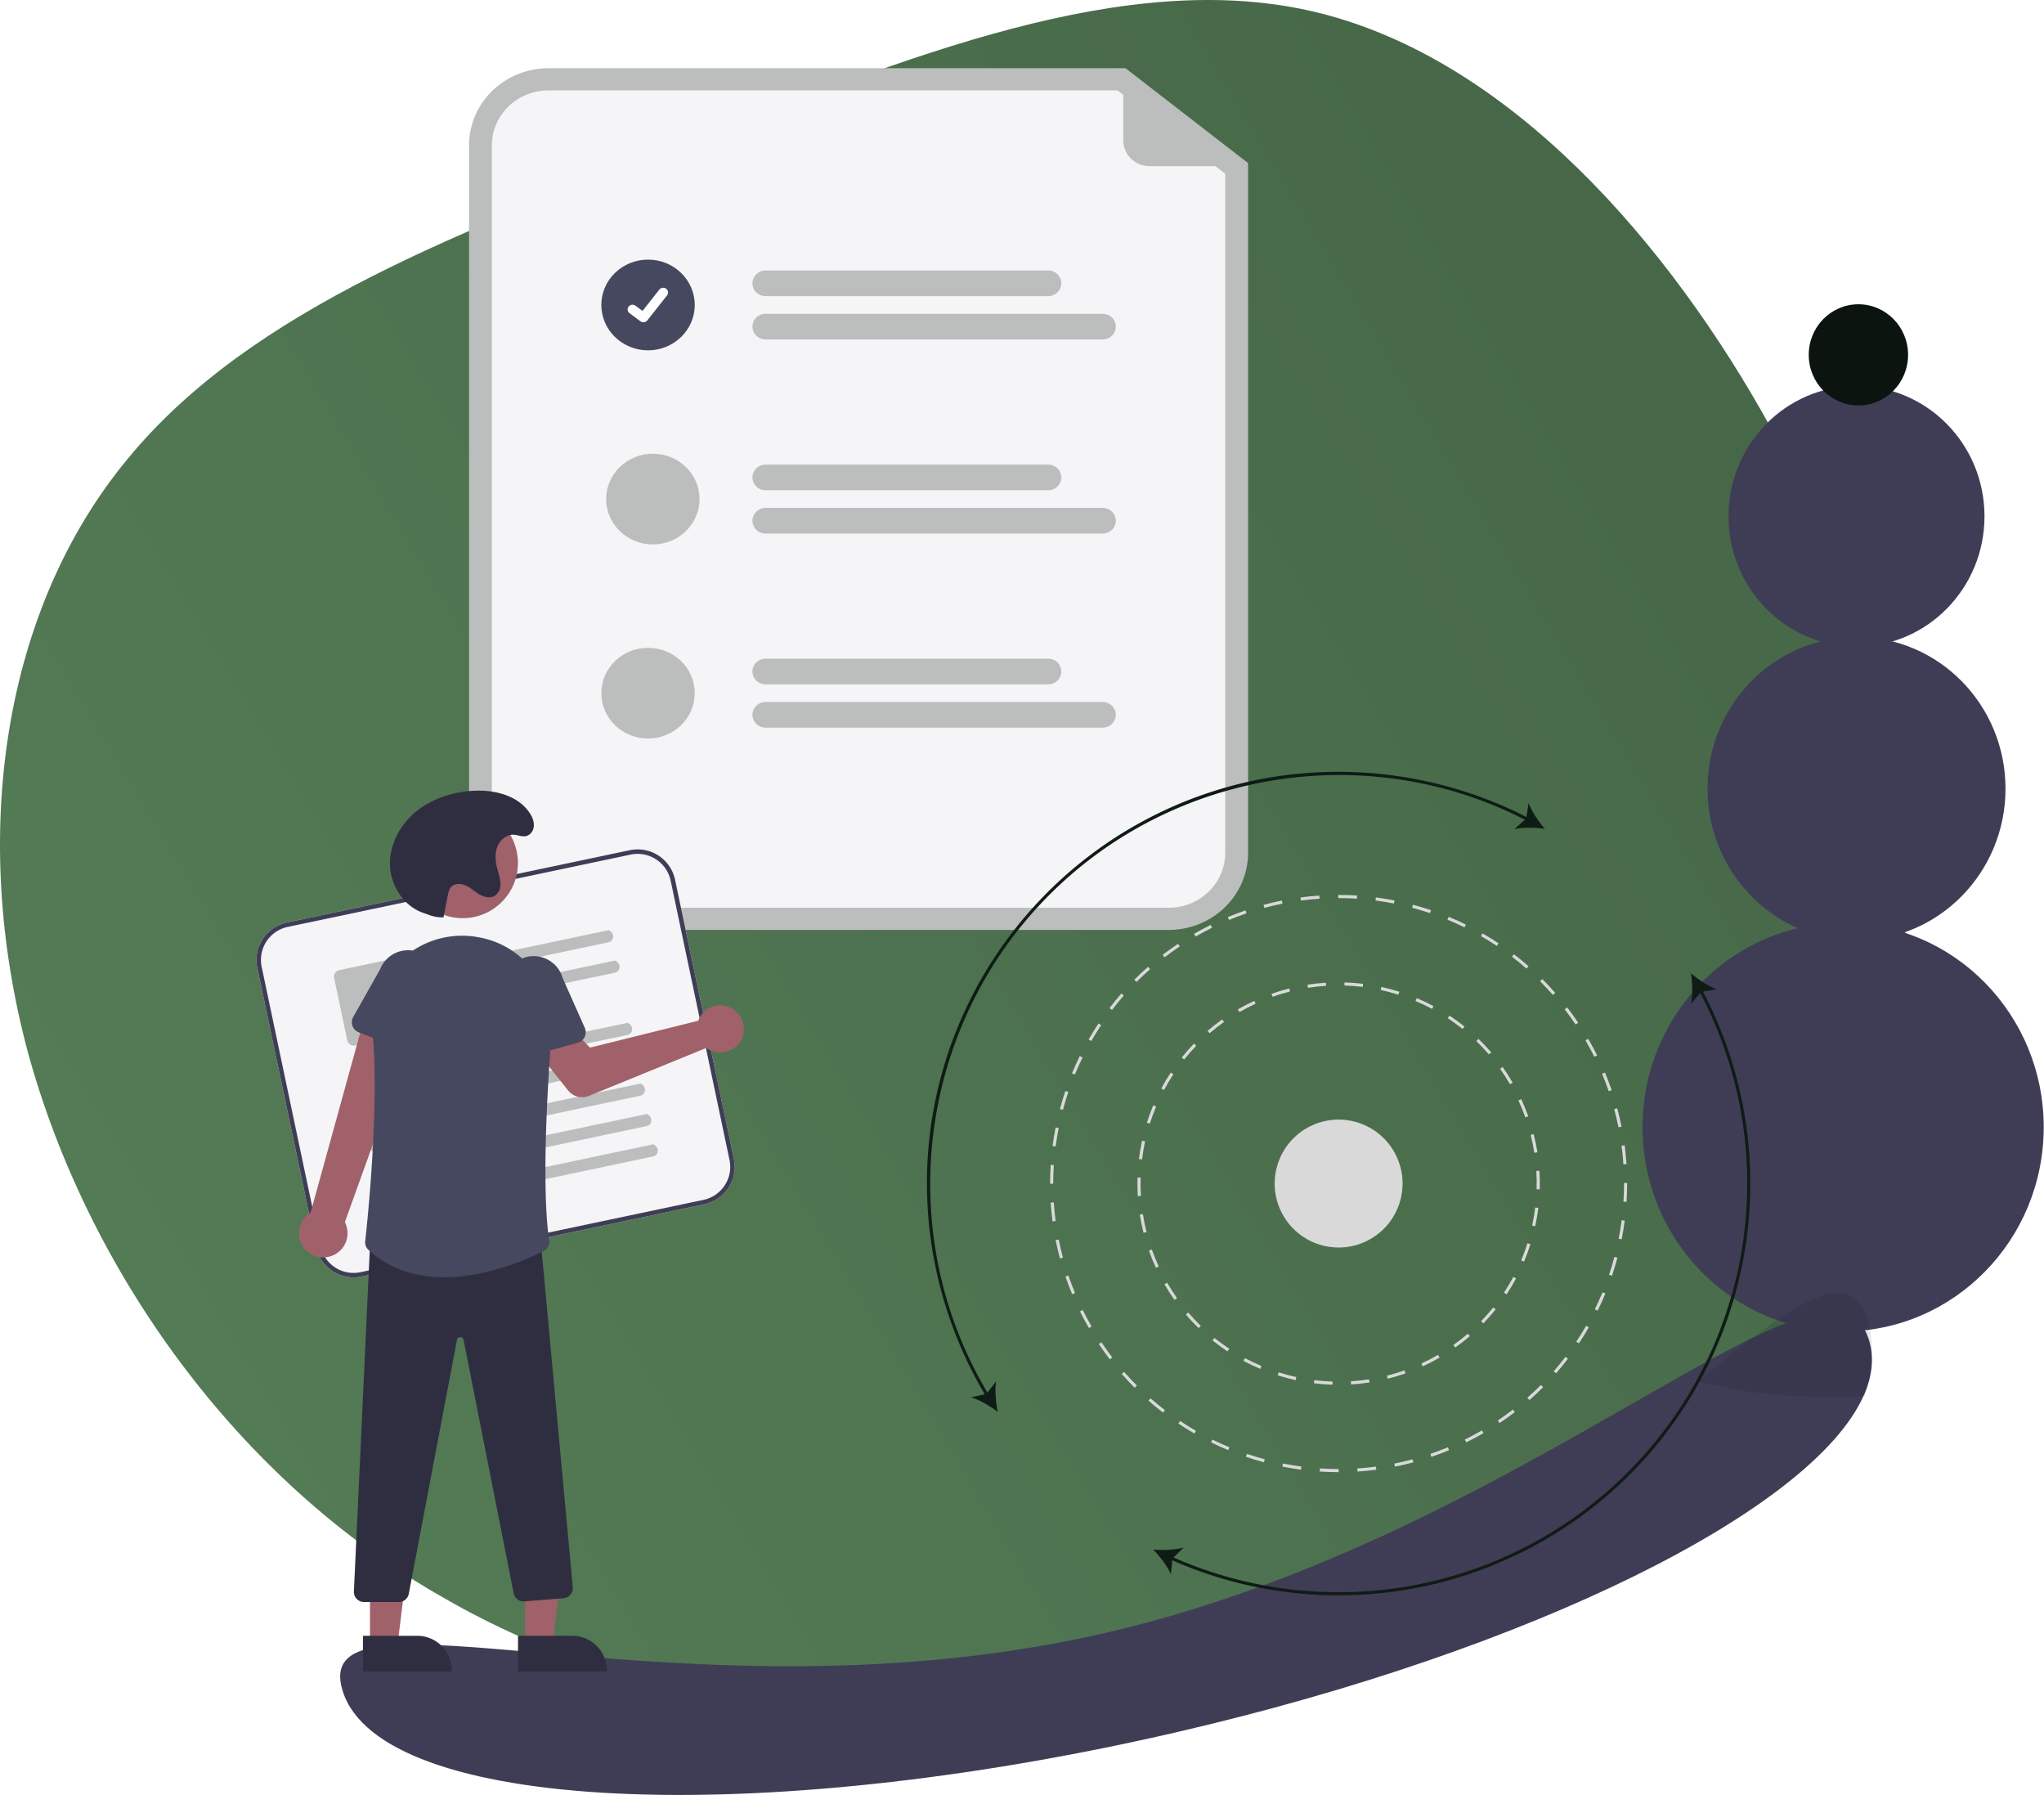 <?xml version="1.0" encoding="UTF-8" standalone="no"?>
<svg
   inkscape:version="1.2.2 (b0a8486541, 2022-12-01)"
   inkscape:export-ydpi="96"
   inkscape:export-xdpi="96"
   inkscape:export-filename="development/development.svg"
   xml:space="preserve"
   sodipodi:docname="repeat.svg"
   id="svg82"
   version="1.1"
   viewBox="0 0 909.602 798.724"
   height="798.724"
   width="909.602"
   data-name="Layer 1"
   xmlns:inkscape="http://www.inkscape.org/namespaces/inkscape"
   xmlns:sodipodi="http://sodipodi.sourceforge.net/DTD/sodipodi-0.dtd"
   xmlns="http://www.w3.org/2000/svg"
   xmlns:svg="http://www.w3.org/2000/svg"><defs
     id="defs86"><linearGradient
       id="sw-gradient"
       x1="-44.233"
       x2="36.394"
       y1="40.812"
       y2="-39.814"
       gradientTransform="matrix(10.186,2.951,-2.75,9.492,473.57,382.376)"
       gradientUnits="userSpaceOnUse"><stop
         id="stop1"
         stop-color="rgba(248, 117, 55, 1)"
         offset="0"
         style="stop-color:#567f58;stop-opacity:1;" /><stop
         id="stop2"
         stop-color="rgba(251, 168, 31, 1)"
         offset="1"
         style="stop-color:#436345;stop-opacity:1;" /></linearGradient><filter
       style="color-interpolation-filters:sRGB;"
       inkscape:label="Drop Shadow"
       id="filter1876"
       x="-0.034"
       y="-0.033"
       width="1.068"
       height="1.066"><feFlood
         flood-opacity="0.498"
         flood-color="rgb(0,0,0)"
         result="flood"
         id="feFlood1866" /><feComposite
         in="flood"
         in2="SourceGraphic"
         operator="in"
         result="composite1"
         id="feComposite1868" /><feGaussianBlur
         in="composite1"
         stdDeviation="7.5"
         result="blur"
         id="feGaussianBlur1870" /><feOffset
         dx="0"
         dy="0"
         result="offset"
         id="feOffset1872" /><feComposite
         in="SourceGraphic"
         in2="offset"
         operator="over"
         result="composite2"
         id="feComposite1874" /></filter></defs><sodipodi:namedview
     id="namedview84"
     pagecolor="#505050"
     bordercolor="#eeeeee"
     borderopacity="1"
     inkscape:showpageshadow="0"
     inkscape:pageopacity="0"
     inkscape:pagecheckerboard="0"
     inkscape:deskcolor="#505050"
     showgrid="false"
     inkscape:zoom="0.62269418"
     inkscape:cx="493.82186"
     inkscape:cy="464.11225"
     inkscape:window-width="1920"
     inkscape:window-height="1011"
     inkscape:window-x="0"
     inkscape:window-y="0"
     inkscape:window-maximized="1"
     inkscape:current-layer="svg82" /><path
     fill="url(#sw-gradient)"
     d="m 787.832,189.952 c 45.469,82.071 63.279,164.004 59.545,244.616 -2.67,80.921 -28.213,161.121 -85.471,219.337 C 704.384,713.029 614.081,749.86 509.875,762.979 405.932,775.189 289.15,763.994 197.233,710.79 105.054,658.494 38.804,564.497 12.439,468.274 -13.664,371.144 1.445,271.189 56.549,204.474 111.917,136.852 207.28,102.471 305.023,63.858 402.503,26.152 501.036,-15.185 586.201,5.551 672.431,26.596 743.165,109.097 787.832,189.952 Z"
     width="100%"
     height="100%"
     style="fill:url(#sw-gradient)"
     stroke-width="0"
     id="path3007" /><g
     id="g80871"
     transform="matrix(0.72,0,0,0.72,257.124,211.704)"><ellipse
       cx="782.064"
       cy="402.511"
       fill="#3f3d56"
       id="circle79699"
       rx="123.978"
       ry="126.23"
       style="stroke-width:1.191" /><ellipse
       cx="790.329"
       cy="193.331"
       fill="#3f3d56"
       id="circle79701"
       rx="92.098"
       ry="93.771"
       style="stroke-width:1.191" /><ellipse
       cx="790.329"
       cy="25.025"
       fill="#3f3d56"
       id="circle79703"
       rx="79.11"
       ry="80.547"
       style="stroke-width:1.191" /><ellipse
       cx="791.51"
       cy="-74.757"
       fill="#0c1410"
       id="circle79705"
       rx="30.699"
       ry="31.257"
       style="stroke-width:1.191" /><path
       d="m 794.56,568.848 c -31.827,70.21 -203.498,156.48 -424.833,207.61 -260.406,60.17 -490.937,48.92 -514.905,-25.13 -23.968,-74.04 211.262,23.76 471.68,-36.41 142.199,-32.86 262.489,-106.02 346.312,-153.61 69.679,-39.58 114.159,-61.49 125.036,-27.87 3.598,11.11 2.332,23.01 -3.29,35.41 z"
       fill="#3f3d56"
       id="path79645"
       style="stroke-width:1.088" /><path
       d="m 795.385,568.74 c -6.89,0.381 -13.97,0.578 -21.19,0.578 -31.22,0 -59.76,-3.713 -81.67,-9.849 58.87,-48.668 96.45,-75.608 105.64,-34.269 3.04,13.661 1.97,28.293 -2.78,43.54 z"
       opacity="0.1"
       id="path79659"
       style="stroke-width:1.109" /></g><g
     id="g80863"
     transform="matrix(1.07,0,0,1.039,51.837,30.351)"><path
       d="m 685.451,501.5 h -258 a 33.037,33.037 0 0 1 -33,-33 v -303 a 33.037,33.037 0 0 1 33,-33 h 240.027 l 50.973,40.629 V 468.5 a 33.037,33.037 0 0 1 -33,33 z"
       transform="translate(-247.819,-132.5)"
       fill="#e6e6e6"
       id="path80418"
       style="fill:#bcbebe;fill-opacity:1" /><path
       d="m 427.451,142 a 23.527,23.527 0 0 0 -23.5,23.5 v 303 a 23.527,23.527 0 0 0 23.5,23.5 h 258 a 23.527,23.527 0 0 0 23.5,-23.5 V 177.706 L 664.155,142 Z"
       transform="translate(-247.819,-132.5)"
       fill="#ffffff"
       id="path80420"
       style="fill:#f5f4f6;fill-opacity:1" /><path
       d="m 635.27,230.104 h -117.464 a 5.495,5.495 0 1 1 0,-10.991 h 117.464 a 5.495,5.495 0 1 1 0,10.991 z"
       transform="translate(-247.819,-132.5)"
       fill="#cccccc"
       id="path80422"
       style="fill:#bcbebe;fill-opacity:1" /><path
       d="M 657.939,248.651 H 517.806 a 5.495,5.495 0 1 1 0,-10.991 h 140.132 a 5.495,5.495 0 1 1 0,10.991 z"
       transform="translate(-247.819,-132.5)"
       fill="#cccccc"
       id="path80424"
       style="fill:#bcbebe;fill-opacity:1" /><path
       d="m 635.27,313.222 h -117.464 a 5.495,5.495 0 1 1 0,-10.991 h 117.464 a 5.495,5.495 0 1 1 0,10.991 z"
       transform="translate(-247.819,-132.5)"
       fill="#cccccc"
       id="path80426"
       style="fill:#bcbebe;fill-opacity:1" /><path
       d="M 657.939,331.769 H 517.806 a 5.495,5.495 0 1 1 0,-10.991 h 140.132 a 5.495,5.495 0 1 1 0,10.991 z"
       transform="translate(-247.819,-132.5)"
       fill="#cccccc"
       id="path80428"
       style="fill:#bcbebe;fill-opacity:1" /><path
       d="m 635.27,396.34 h -117.464 a 5.495,5.495 0 1 1 0,-10.991 h 117.464 a 5.495,5.495 0 1 1 0,10.991 z"
       transform="translate(-247.819,-132.5)"
       fill="#cccccc"
       id="path80430"
       style="fill:#bcbebe;fill-opacity:1" /><path
       d="M 657.939,414.886 H 517.806 a 5.495,5.495 0 0 1 0,-10.991 h 140.132 a 5.495,5.495 0 1 1 0,10.991 z"
       transform="translate(-247.819,-132.5)"
       fill="#cccccc"
       id="path80432"
       style="fill:#bcbebe;fill-opacity:1" /><circle
       id="b6fa6563-5e20-492f-ac6f-1d924df782c1"
       data-name="Ellipse 44"
       cx="221.073"
       cy="101.382"
       r="19.423"
       fill="#45485e" /><path
       id="bcd12bac-9f30-4deb-ae50-48c1cb737c9b-275"
       data-name="Path 395"
       d="m 466.967,241.292 a 2.014,2.014 0 0 1 -1.212,-0.403 l -0.022,-0.016 -4.565,-3.492 a 2.029,2.029 0 0 1 2.468,-3.22 l 2.957,2.267 6.987,-9.115 a 2.028,2.028 0 0 1 2.843,-0.376 l 5.9e-4,4.4e-4 -0.043,0.06 0.044,-0.06 a 2.03,2.03 0 0 1 0.375,2.843 l -8.218,10.716 a 2.029,2.029 0 0 1 -1.613,0.791 z"
       transform="translate(-247.819,-132.5)"
       fill="#ffffff" /><circle
       id="b95850ed-3210-4af9-b38f-3ce1288a2453"
       data-name="Ellipse 44"
       cx="223.073"
       cy="184.5"
       r="19.423"
       fill="#cccccc"
       style="fill:#bcbebe;fill-opacity:1" /><circle
       id="b1885188-7f5c-4441-a082-07b02d322a90"
       data-name="Ellipse 44"
       cx="221.073"
       cy="267.618"
       r="19.423"
       fill="#cccccc"
       style="fill:#bcbebe;fill-opacity:1" /><path
       d="m 717.459,174.436 h -39.929 a 10.991,10.991 0 0 1 -10.991,-10.991 v -29.491 a 0.687,0.687 0 0 1 1.113,-0.538 l 50.233,39.795 a 0.687,0.687 0 0 1 -0.427,1.225 z"
       transform="translate(-247.819,-132.5)"
       fill="#e6e6e6"
       id="path80438"
       style="fill:#bcbebe;fill-opacity:1" /></g><g
     id="g80848"
     transform="translate(101.863,77.12)"><path
       d="M 211.606,458.688 58.96,490.863 a 17.019,17.019 0 0 1 -20.141,-13.128 l -26.194,-124.269 a 17.019,17.019 0 0 1 13.128,-20.141 L 178.4,301.15 a 17.019,17.019 0 0 1 20.141,13.128 l 26.194,124.269 a 17.019,17.019 0 0 1 -13.128,20.141 z"
       fill="#ffffff"
       id="path80440"
       style="fill:#f5f4f6;fill-opacity:1" /><path
       d="M 211.606,458.688 58.96,490.863 a 17.019,17.019 0 0 1 -20.141,-13.128 l -26.194,-124.269 a 17.019,17.019 0 0 1 13.128,-20.141 L 178.4,301.15 a 17.019,17.019 0 0 1 20.141,13.128 l 26.194,124.269 a 17.019,17.019 0 0 1 -13.128,20.141 z M 26.167,335.282 a 15.017,15.017 0 0 0 -11.584,17.771 l 26.194,124.269 a 15.017,15.017 0 0 0 17.771,11.584 L 211.194,456.731 a 15.017,15.017 0 0 0 11.584,-17.771 l -26.194,-124.269 a 15.017,15.017 0 0 0 -17.771,-11.584 z"
       fill="#3f3d56"
       id="path80442" /><path
       id="b3d30341-bfe2-418c-85c9-1bd82b5f5e0c-276"
       data-name="Path 411"
       d="M 168.916,342.125 91.877,358.363 a 2.731,2.731 0 0 1 -3.229,-1.863 2.631,2.631 0 0 1 1.999,-3.254 l 78.42,-16.53 c 3.062,1.726 2.094,4.935 -0.152,5.409 z"
       fill="#cccccc"
       style="fill:#bcbebe;fill-opacity:1" /><path
       id="ba7e3b3b-1e3b-4053-b678-ceb2b593f6ee-277"
       data-name="Path 412"
       d="m 171.764,355.638 -77.038,16.238 a 2.731,2.731 0 0 1 -3.229,-1.863 2.631,2.631 0 0 1 1.999,-3.254 l 78.42,-16.53 c 3.062,1.726 2.094,4.935 -0.152,5.409 z"
       fill="#cccccc"
       style="fill:#bcbebe;fill-opacity:1" /><path
       id="f6076b75-2d9c-4839-8b09-e00257d358cf-278"
       data-name="Path 413"
       d="m 79.694,383.081 -23.511,4.956 a 2.962,2.962 0 0 1 -3.506,-2.285 l -5.848,-27.745 a 2.962,2.962 0 0 1 2.285,-3.506 l 23.511,-4.956 a 2.963,2.963 0 0 1 3.506,2.285 l 5.848,27.745 a 2.962,2.962 0 0 1 -2.285,3.506 z"
       fill="#cccccc"
       style="fill:#bcbebe;fill-opacity:1" /><path
       id="acc57b87-b2e4-43d3-aa96-a8e2462d330c-279"
       data-name="Path 414"
       d="M 177.372,383.353 59.797,408.136 a 2.731,2.731 0 0 1 -3.229,-1.863 2.631,2.631 0 0 1 1.999,-3.254 L 177.524,377.945 c 3.062,1.726 2.094,4.935 -0.152,5.409 z"
       fill="#cccccc"
       style="fill:#bcbebe;fill-opacity:1" /><path
       id="e5415755-f7b6-4857-8e09-1413b7f93e97-280"
       data-name="Path 415"
       d="M 180.221,396.87 62.646,421.653 a 2.731,2.731 0 0 1 -3.229,-1.863 2.631,2.631 0 0 1 1.999,-3.254 L 180.373,391.462 c 3.062,1.726 2.094,4.935 -0.152,5.409 z"
       fill="#cccccc"
       style="fill:#bcbebe;fill-opacity:1" /><path
       id="afce3f4d-2700-4434-8207-f3b7a686e1c3-281"
       data-name="Path 416"
       d="M 183.068,410.379 65.494,435.161 a 2.731,2.731 0 0 1 -3.229,-1.863 2.631,2.631 0 0 1 1.999,-3.254 L 183.221,404.97 c 3.062,1.726 2.094,4.935 -0.152,5.409 z"
       fill="#cccccc"
       style="fill:#bcbebe;fill-opacity:1" /><path
       id="abb1f551-863d-408b-9aec-d87e952e72e4-282"
       data-name="Path 417"
       d="M 185.917,423.895 68.343,448.677 a 2.731,2.731 0 0 1 -3.229,-1.863 2.631,2.631 0 0 1 1.999,-3.254 L 186.069,418.486 c 3.062,1.726 2.094,4.935 -0.152,5.409 z"
       fill="#cccccc"
       style="fill:#bcbebe;fill-opacity:1" /><path
       id="bbed1b24-9150-4534-8e9c-e5347be55157-283"
       data-name="Path 418"
       d="M 188.765,437.404 71.19,462.187 a 2.731,2.731 0 0 1 -3.229,-1.863 2.631,2.631 0 0 1 1.999,-3.254 L 188.917,431.995 c 3.062,1.726 2.094,4.935 -0.152,5.409 z"
       fill="#cccccc"
       style="fill:#bcbebe;fill-opacity:1" /><path
       d="m 209.519,375.537 a 10.525,10.525 0 0 0 -0.683,1.51 l -48.133,11.944 -8.373,-8.663 -14.725,10.928 13.333,16.776 a 8,8 0 0 0 9.289,2.428 l 52.229,-21.342 a 10.497,10.497 0 1 0 -2.936,-13.582 z"
       fill="#a0616a"
       id="path80452" /><path
       d="m 45.223,481.829 a 10.743,10.743 0 0 0 6.378,-15.188 l 33.124,-92.067 -23.004,-4.077 -25.327,91.781 a 10.801,10.801 0 0 0 8.828,19.551 z"
       fill="#a0616a"
       id="path80454" /><path
       d="m 80.518,390.917 -22.713,-8.717 a 4.817,4.817 0 0 1 -2.47,-6.863 l 11.915,-21.126 a 13.377,13.377 0 0 1 24.95,9.66 l -5.256,23.598 a 4.817,4.817 0 0 1 -6.427,3.448 z"
       fill="#45485e"
       id="path80456" /><polygon
       points="119.525,621.766 131.785,621.765 137.617,574.477 119.523,574.478 "
       fill="#a0616a"
       id="polygon80458"
       transform="translate(12.258,32.916)" /><path
       d="m 128.656,650.679 24.144,-10e-4 h 0.001 a 15.386,15.386 0 0 1 15.386,15.386 v 0.5 l -39.531,10e-4 z"
       fill="#2f2e41"
       id="path80460" /><polygon
       points="50.525,621.766 62.785,621.765 68.617,574.477 50.523,574.478 "
       fill="#a0616a"
       id="polygon80462"
       transform="translate(12.258,32.916)" /><path
       d="m 59.656,650.679 24.144,-10e-4 h 10e-4 a 15.386,15.386 0 0 1 15.386,15.386 v 0.5 l -39.531,10e-4 z"
       fill="#2f2e41"
       id="path80464" /><path
       d="m 75.636,635.649 h -15.515 a 4.5,4.5 0 0 1 -4.495,-4.714 l 7.369,-158.332 0.464,-0.013 74.919,-1.953 14.66,158.423 a 4.5,4.5 0 0 1 -4.121,4.911 l -17.426,1.394 a 4.502,4.502 0 0 1 -4.767,-3.582 l -22.29,-112.776 a 1.454,1.454 0 0 0 -1.469,-1.199 h -0.006 a 1.454,1.454 0 0 0 -1.466,1.211 l -21.443,113 a 4.51,4.51 0 0 1 -4.415,3.631 z"
       fill="#2f2e41"
       id="path80466" /><circle
       cx="104.055"
       cy="306.83"
       r="24.561"
       fill="#a0616a"
       id="circle80468" /><path
       d="m 95.82,491.158 c -11.706,0 -23.73,-3.077 -33.698,-12.175 a 4.552,4.552 0 0 1 -1.469,-3.85 c 1.067,-9.586 6.242,-59.081 3.328,-92.144 a 40.02,40.02 0 0 1 12.956,-33.305 39.598,39.598 0 0 1 33.962,-9.834 h 2.4e-4 c 0.306,0.055 0.612,0.112 0.918,0.171 19.664,3.806 33.326,22.004 31.78,42.331 -2.256,29.66 -4.278,69.779 -1.103,92.468 a 4.493,4.493 0 0 1 -2.415,4.637 c -7.225,3.65 -25.326,11.7 -44.258,11.7 z"
       fill="#45485e"
       id="path80470" /><path
       d="m 127.869,392.685 a 4.812,4.812 0 0 1 -2.109,-3.411 l -2.992,-23.99 a 13.377,13.377 0 0 1 25.754,-7.248 l 9.856,22.161 a 4.817,4.817 0 0 1 -3.11,6.598 l -23.437,6.522 a 4.811,4.811 0 0 1 -3.961,-0.632 z"
       fill="#45485e"
       id="path80472" /><path
       d="m 95.481,331.045 a 17.598,17.598 0 0 1 -6.797,-1.23 c -0.951,-0.367 -1.939,-0.668 -2.889,-1.035 -8.387,-3.24 -13.911,-12.172 -14.109,-21.16 -0.198,-8.989 4.457,-17.713 11.369,-23.462 6.912,-5.75 15.865,-8.701 24.83,-9.384 9.657,-0.735 20.53,1.714 25.926,9.756 1.436,2.141 2.441,4.738 1.59,7.322 a 4.686,4.686 0 0 1 -1.32,2.028 c -2.41,2.144 -4.812,0.532 -7.269,0.389 -3.377,-0.196 -6.409,2.537 -7.499,5.739 -1.09,3.202 -0.61,6.727 0.27,9.992 a 24.962,24.962 0 0 1 1.258,6.076 6.108,6.108 0 0 1 -2.531,5.379 c -2.11,1.275 -4.881,0.537 -6.992,-0.736 -2.111,-1.273 -3.935,-3.044 -6.216,-3.981 -2.28,-0.937 -5.344,-0.729 -6.671,1.348 a 7.379,7.379 0 0 0 -0.843,2.435 c -1.19,5.421 -0.916,5.102 -2.106,10.523 z"
       fill="#2f2e41"
       id="path80474" /></g><g
     id="g79981"
     transform="matrix(0.347,0.601,-0.601,0.347,592.39,142.894)"
     style="filter:url(#filter1876)"><path
       d="m 641.608,499.744 c -4,0 -8.024,-0.129 -11.985,-0.381 L 629.75,497.367 c 3.924,0.25 7.909,0.377 11.848,0.377 l 0.118,-0.001 v 2 l -0.094,0.001 z m 12.206,-0.397 -0.131,-1.996 c 3.967,-0.259 7.976,-0.651 11.914,-1.166 l 0.26,1.982 c -3.981,0.521 -8.033,0.918 -12.043,1.18 z M 617.577,498.2 c -3.988,-0.518 -8.007,-1.173 -11.944,-1.949 l 0.387,-1.963 c 3.895,0.769 7.87,1.417 11.815,1.928 z m 60.222,-1.998 -0.389,-1.961 c 3.896,-0.773 7.819,-1.687 11.658,-2.714 l 0.518,1.932 c -3.881,1.039 -7.847,1.962 -11.787,2.743 z m -83.956,-2.681 c -3.875,-1.032 -7.773,-2.209 -11.586,-3.499 l 0.641,-1.895 c 3.771,1.275 7.627,2.44 11.46,3.461 z m 107.324,-3.577 -0.643,-1.895 c 3.751,-1.274 7.513,-2.692 11.182,-4.216 l 0.768,1.848 c -3.71,1.539 -7.514,2.974 -11.307,4.263 z m -130.258,-4.186 c -3.711,-1.535 -7.425,-3.217 -11.039,-4.999 l 0.885,-1.793 c 3.574,1.762 7.248,3.426 10.918,4.944 z m 152.571,-5.076 -0.887,-1.793 c 3.562,-1.762 7.109,-3.662 10.542,-5.648 l 1.002,1.73 c -3.471,2.009 -7.056,3.931 -10.657,5.711 z m -174.293,-5.636 c -3.481,-2.011 -6.941,-4.164 -10.284,-6.399 l 1.111,-1.662 c 3.307,2.211 6.729,4.341 10.172,6.329 z m 195.214,-6.474 -1.113,-1.662 c 3.297,-2.206 6.567,-4.554 9.722,-6.979 l 1.219,1.586 c -3.188,2.451 -6.495,4.824 -9.827,7.055 z M 529.062,461.592 c -3.186,-2.445 -6.335,-5.029 -9.359,-7.68 l 1.318,-1.504 c 2.992,2.622 6.107,5.178 9.259,7.598 z m 234.517,-7.755 -1.32,-1.503 c 2.986,-2.622 5.926,-5.375 8.737,-8.186 l 1.414,1.414 c -2.842,2.841 -5.812,5.625 -8.831,8.275 z m -252.714,-8.195 c -2.844,-2.84 -5.63,-5.81 -8.281,-8.826 l 1.502,-1.32 c 2.623,2.984 5.378,5.922 8.192,8.731 z m 269.823,-8.912 -1.504,-1.319 c 2.623,-2.989 5.182,-6.102 7.604,-9.254 l 1.586,1.219 c -2.448,3.186 -5.034,6.333 -7.686,9.354 z M 494.896,427.47 c -2.449,-3.183 -4.825,-6.488 -7.062,-9.822 l 1.661,-1.114 c 2.212,3.299 4.562,6.568 6.985,9.717 z m 300.54,-9.934 -1.662,-1.112 c 2.213,-3.307 4.345,-6.728 6.336,-10.169 l 1.73,1.002 c -2.013,3.478 -4.167,6.937 -6.404,10.279 z M 481.43,407.388 c -2.015,-3.477 -3.939,-7.061 -5.718,-10.654 l 1.792,-0.888 c 1.76,3.554 3.663,7.1 5.656,10.539 z m 326.13,-10.811 -1.793,-0.886 c 1.761,-3.564 3.427,-7.236 4.952,-10.915 l 1.848,0.766 c -1.542,3.719 -3.227,7.432 -5.007,11.035 z M 470.706,385.731 c -1.541,-3.706 -2.978,-7.509 -4.271,-11.304 l 1.894,-0.645 c 1.278,3.753 2.7,7.515 4.224,11.181 z m 346.132,-11.533 -1.895,-0.642 c 1.276,-3.766 2.443,-7.621 3.469,-11.458 l 1.932,0.517 c -1.036,3.879 -2.216,7.777 -3.506,11.584 z M 462.913,362.848 c -1.042,-3.88 -1.968,-7.845 -2.752,-11.785 l 1.962,-0.391 c 0.775,3.897 1.691,7.819 2.722,11.657 z m 360.167,-12.023 -1.963,-0.388 c 0.771,-3.897 1.423,-7.872 1.937,-11.813 l 1.982,0.259 c -0.519,3.984 -1.178,8.002 -1.956,11.942 z M 458.189,339.123 c -0.523,-3.973 -0.922,-8.024 -1.188,-12.042 l 1.996,-0.132 c 0.262,3.975 0.658,7.982 1.175,11.913 z m 368.02,-12.285 -1.996,-0.129 c 0.255,-3.952 0.385,-7.977 0.385,-11.965 l -10e-4,-0.475 h 2 l 10e-4,0.468 c -2e-5,4.037 -0.131,8.105 -0.389,12.1 z m -367.612,-11.855 h -2 l 4.9e-4,-0.245 c 0,-3.94 0.125,-7.929 0.374,-11.848 l 1.996,0.126 c -0.245,3.877 -0.37,7.823 -0.37,11.728 z m 365.585,-12.678 c -0.266,-3.967 -0.666,-7.975 -1.189,-11.912 l 1.982,-0.264 c 0.529,3.98 0.934,8.031 1.203,12.042 z m -364.071,-11.206 -1.983,-0.256 c 0.514,-3.984 1.167,-8.003 1.94,-11.945 l 1.963,0.386 c -0.766,3.898 -1.412,7.874 -1.92,11.815 z m 360.915,-12.514 c -0.78,-3.895 -1.701,-7.815 -2.737,-11.653 l 1.932,-0.521 c 1.047,3.88 1.978,7.844 2.767,11.782 z m -356.304,-10.966 -1.933,-0.514 c 1.032,-3.886 2.208,-7.785 3.493,-11.588 l 1.895,0.64 c -1.271,3.762 -2.433,7.619 -3.455,11.462 z m 350.067,-12.136 c -1.284,-3.756 -2.71,-7.516 -4.238,-11.175 l 1.846,-0.771 c 1.545,3.7 2.986,7.501 4.285,11.298 z m -342.404,-10.552 -1.849,-0.764 c 1.535,-3.716 3.215,-7.431 4.993,-11.041 l 1.794,0.884 c -1.758,3.571 -3.42,7.246 -4.938,10.921 z m 333.2,-11.5 c -1.76,-3.545 -3.667,-7.088 -5.669,-10.532 l 1.729,-1.005 c 2.024,3.48 3.952,7.063 5.731,10.647 z m -322.618,-9.994 -1.732,-0.999 c 2.007,-3.48 4.158,-6.941 6.392,-10.288 l 1.663,1.11 c -2.21,3.311 -4.337,6.734 -6.323,10.176 z m 310.6,-10.679 c -2.219,-3.3 -4.573,-6.566 -6.998,-9.708 l 1.584,-1.222 c 2.45,3.176 4.831,6.478 7.074,9.813 z m -297.304,-9.238 -1.587,-1.217 c 2.445,-3.19 5.027,-6.341 7.674,-9.364 l 1.505,1.317 c -2.619,2.991 -5.173,6.108 -7.592,9.264 z m 282.688,-9.704 c -2.624,-2.978 -5.383,-5.912 -8.203,-8.721 l 1.412,-1.417 c 2.85,2.839 5.64,5.806 8.291,8.816 z m -266.92,-8.309 -1.416,-1.412 c 2.838,-2.845 5.806,-5.633 8.821,-8.286 l 1.321,1.501 c -2.983,2.625 -5.919,5.383 -8.726,8.197 z m 249.963,-8.583 c -2.996,-2.62 -6.114,-5.172 -9.268,-7.586 l 1.215,-1.588 c 3.188,2.44 6.341,5.02 9.369,7.668 z m -231.999,-7.225 -1.221,-1.584 c 3.181,-2.451 6.484,-4.829 9.818,-7.068 l 1.115,1.66 c -3.298,2.215 -6.566,4.567 -9.713,6.992 z m 212.986,-7.328 c -3.309,-2.206 -6.734,-4.331 -10.181,-6.316 l 0.998,-1.733 c 3.484,2.007 6.947,4.156 10.292,6.386 z m -193.128,-6.006 -1.004,-1.729 c 3.469,-2.014 7.052,-3.94 10.65,-5.725 l 0.889,1.792 c -3.559,1.765 -7.103,3.67 -10.535,5.663 z m 172.371,-5.948 c -3.572,-1.756 -7.247,-3.415 -10.924,-4.931 l 0.762,-1.849 c 3.718,1.532 7.434,3.209 11.045,4.985 z M 571.27,145.745 l -0.77,-1.846 c 3.706,-1.543 7.508,-2.983 11.301,-4.278 l 0.646,1.893 c -3.752,1.281 -7.513,2.705 -11.178,4.231 z m 128.802,-4.46 c -3.766,-1.269 -7.623,-2.429 -11.464,-3.447 l 0.512,-1.934 c 3.884,1.029 7.783,2.202 11.591,3.485 z m -106.174,-3.263 -0.52,-1.932 c 3.877,-1.044 7.842,-1.972 11.782,-2.76 l 0.393,1.961 c -3.898,0.779 -7.819,1.698 -11.655,2.731 z m 83.043,-2.868 c -3.895,-0.762 -7.87,-1.405 -11.816,-1.912 l 0.254,-1.983 c 3.989,0.512 8.009,1.162 11.947,1.933 z m -59.579,-1.82 -0.262,-1.982 c 3.973,-0.525 8.023,-0.928 12.042,-1.195 l 0.133,1.996 c -3.975,0.265 -7.983,0.663 -11.913,1.182 z m 35.846,-1.228 c -3.839,-0.24 -7.745,-0.362 -11.61,-0.362 l -0.356,4.9e-4 v -2 l 0.353,-4.9e-4 c 3.911,0 7.859,0.123 11.739,0.366 z"
       transform="translate(-160.403,-42.426)"
       fill="#e6e6e6"
       id="path79651"
       style="fill:#d9d9da;fill-opacity:1" /><path
       d="m 641.672,443.744 -0.002,-2 c 3.907,-0.002 7.85,-0.184 11.717,-0.54 l 0.184,1.991 c -3.928,0.362 -7.932,0.546 -11.898,0.549 z m -11.896,-0.534 c -3.946,-0.358 -7.917,-0.905 -11.8,-1.624 l 0.363,-1.967 c 3.823,0.708 7.731,1.246 11.618,1.598 z m 35.593,-1.651 -0.365,-1.966 c 3.831,-0.714 7.672,-1.616 11.416,-2.681 l 0.547,1.924 c -3.804,1.082 -7.705,1.998 -11.598,2.723 z M 606.375,438.877 c -3.806,-1.078 -7.607,-2.348 -11.299,-3.776 l 0.722,-1.865 c 3.634,1.406 7.376,2.656 11.122,3.717 z m 81.884,-3.831 -0.723,-1.864 c 3.626,-1.407 7.233,-3.004 10.723,-4.746 l 0.893,1.789 c -3.543,1.769 -7.208,3.392 -10.893,4.821 z m -104.084,-4.756 c -3.542,-1.763 -7.044,-3.714 -10.409,-5.799 l 1.053,-1.7 c 3.313,2.052 6.761,3.973 10.248,5.709 z m 125.376,-5.874 -1.055,-1.699 c 3.305,-2.052 6.558,-4.286 9.668,-6.64 l 1.207,1.595 c -3.159,2.391 -6.463,4.659 -9.82,6.744 z M 563.937,417.758 c -3.155,-2.381 -6.239,-4.941 -9.168,-7.608 l 1.347,-1.479 c 2.883,2.625 5.92,5.146 9.026,7.491 z m 164.592,-7.704 -1.348,-1.478 c 2.876,-2.624 5.666,-5.415 8.292,-8.296 l 1.479,1.348 c -2.668,2.926 -5.502,5.761 -8.423,8.426 z m -182.191,-8.321 c -2.672,-2.924 -5.236,-6.004 -7.623,-9.154 l 1.595,-1.208 c 2.349,3.102 4.874,6.134 7.505,9.014 z m 198.229,-9.267 -1.596,-1.206 c 2.352,-3.111 4.584,-6.365 6.636,-9.673 l 1.699,1.054 c -2.083,3.36 -4.351,6.666 -6.739,9.826 z m -212.602,-9.704 c -2.089,-3.36 -4.046,-6.857 -5.816,-10.396 l 1.789,-0.895 c 1.742,3.483 3.668,6.927 5.725,10.235 z m 225.145,-10.528 -1.789,-0.893 c 1.737,-3.482 3.333,-7.092 4.741,-10.729 l 1.865,0.723 c -1.432,3.694 -3.052,7.361 -4.817,10.898 z M 521.323,361.476 c -1.433,-3.686 -2.71,-7.485 -3.796,-11.292 l 1.923,-0.549 c 1.069,3.748 2.327,7.488 3.737,11.116 z m 244.387,-11.438 -1.924,-0.546 c 1.062,-3.749 1.962,-7.59 2.673,-11.417 l 1.967,0.365 c -0.723,3.888 -1.636,7.791 -2.716,11.598 z M 514.796,338.589 c -0.725,-3.881 -1.278,-7.85 -1.644,-11.797 l 1.991,-0.185 c 0.36,3.886 0.905,7.793 1.619,11.614 z m 255.26,-11.948 -1.992,-0.182 c 0.354,-3.867 0.533,-7.809 0.533,-11.714 l -10e-4,-0.298 h 2 l 10e-4,0.288 c 0,3.977 -0.182,7.979 -0.541,11.906 z m -255.459,-11.748 h -2 v -0.148 c 0,-3.915 0.178,-7.867 0.528,-11.748 l 1.992,0.18 c -0.345,3.821 -0.52,7.713 -0.52,11.568 z m 253.44,-12.159 c -0.366,-3.889 -0.915,-7.795 -1.633,-11.612 l 1.965,-0.369 c 0.729,3.876 1.287,7.845 1.658,11.794 z m -251.329,-11.175 -1.967,-0.363 c 0.717,-3.89 1.626,-7.792 2.702,-11.602 l 1.925,0.544 c -1.059,3.749 -1.954,7.591 -2.66,11.42 z m 246.997,-11.848 c -1.073,-3.745 -2.335,-7.483 -3.75,-11.111 l 1.863,-0.727 c 1.438,3.685 2.72,7.482 3.809,11.287 z M 523.08,269.014 l -1.866,-0.721 c 1.425,-3.689 3.041,-7.358 4.804,-10.904 l 1.791,0.891 c -1.735,3.491 -3.326,7.103 -4.729,10.734 z m 232.11,-11.128 c -1.742,-3.476 -3.673,-6.917 -5.736,-10.228 l 1.697,-1.058 c 2.097,3.363 4.057,6.858 5.826,10.389 z m -221.678,-9.857 -1.701,-1.052 c 2.081,-3.364 4.345,-6.672 6.729,-9.833 l 1.597,1.204 c -2.347,3.112 -4.576,6.37 -6.625,9.681 z m 209.286,-10.028 c -2.356,-3.101 -4.885,-6.13 -7.517,-9.005 l 1.475,-1.351 c 2.673,2.919 5.241,5.996 7.634,9.146 z m -195.175,-8.684 -1.479,-1.346 c 2.663,-2.927 5.493,-5.765 8.412,-8.436 l 1.35,1.476 c -2.874,2.629 -5.661,5.424 -8.282,8.306 z m 179.347,-8.599 c -2.885,-2.621 -5.925,-5.138 -9.034,-7.48 l 1.203,-1.598 c 3.158,2.379 6.246,4.936 9.177,7.598 z m -162.055,-7.218 -1.209,-1.594 c 3.153,-2.392 6.454,-4.665 9.812,-6.755 l 1.057,1.698 c -3.306,2.058 -6.556,4.296 -9.66,6.651 z M 708.249,206.62 c -3.312,-2.047 -6.763,-3.964 -10.253,-5.697 l 0.889,-1.791 c 3.547,1.76 7.051,3.708 10.415,5.787 z m -123.444,-5.501 -0.896,-1.788 c 3.538,-1.771 7.2,-3.398 10.886,-4.833 l 0.726,1.863 c -3.628,1.414 -7.233,3.014 -10.716,4.758 z M 687.259,196.2 c -3.637,-1.401 -7.38,-2.647 -11.127,-3.704 l 0.543,-1.925 c 3.807,1.073 7.609,2.339 11.303,3.763 z m -80.624,-3.583 -0.549,-1.923 c 3.805,-1.087 7.705,-2.008 11.593,-2.737 l 0.369,1.966 c -3.827,0.717 -7.667,1.624 -11.413,2.694 z m 58.076,-2.775 c -3.825,-0.703 -7.734,-1.236 -11.619,-1.584 l 0.178,-1.992 c 3.946,0.354 7.917,0.896 11.803,1.61 z m -35.05,-1.544 -0.186,-1.991 c 3.928,-0.366 7.931,-0.555 11.896,-0.562 l 0.004,2 c -3.906,0.007 -7.847,0.193 -11.715,0.553 z"
       transform="translate(-160.403,-42.426)"
       fill="#e6e6e6"
       id="path79653"
       style="fill:#d9d9da;fill-opacity:1" /><path
       d="m 659.107,577.221 c -5.759,-1.88 -12.944,-5.192 -17.46,-8.823 l 3.415,8.381 C 528.726,578.39 424.225,501.894 390.649,390.134 357.188,278.761 401.877,157.561 499.347,94.645 l 1.8,8.871 c 1.749,-5.525 5.896,-12.263 9.649,-17.017 -5.946,1.157 -13.835,1.753 -19.547,0.774 l 7.056,5.664 a 265.87,265.87 0 0 0 -103.552,128.083 264.064,264.064 0 0 0 92.868,308.212 265.926,265.926 0 0 0 153.97,49.585 c 1.181,0 2.366,-0.021 3.551,-0.038 l -2.737,8.626 c 4.213,-3.979 11.111,-7.853 16.702,-10.183 z"
       transform="translate(-160.403,-42.426)"
       fill="#3f3d56"
       id="path79655"
       style="fill:#0f1c16;fill-opacity:1" /><path
       d="M 894.405,238.787 A 264.085,264.085 0 0 0 651.834,50.888 l 3.189,-8.462 c -4.418,3.75 -11.513,7.252 -17.22,9.281 5.651,2.183 12.649,5.872 16.967,9.738 l -2.967,-8.557 a 262.089,262.089 0 0 1 144.493,473.366 l -2.319,-8.756 c -1.421,5.618 -5.166,12.587 -8.634,17.554 5.868,-1.504 13.708,-2.562 19.467,-1.919 l -7.372,-5.237 A 264.125,264.125 0 0 0 894.405,238.787 Z"
       transform="translate(-160.403,-42.426)"
       fill="#3f3d56"
       id="path79657"
       style="fill:#0f1c16;fill-opacity:1" /><circle
       cx="481.195"
       cy="272.318"
       r="41"
       fill="#f2f2f2"
       id="circle79711"
       style="fill:#d9d9da;fill-opacity:1" /></g></svg>
